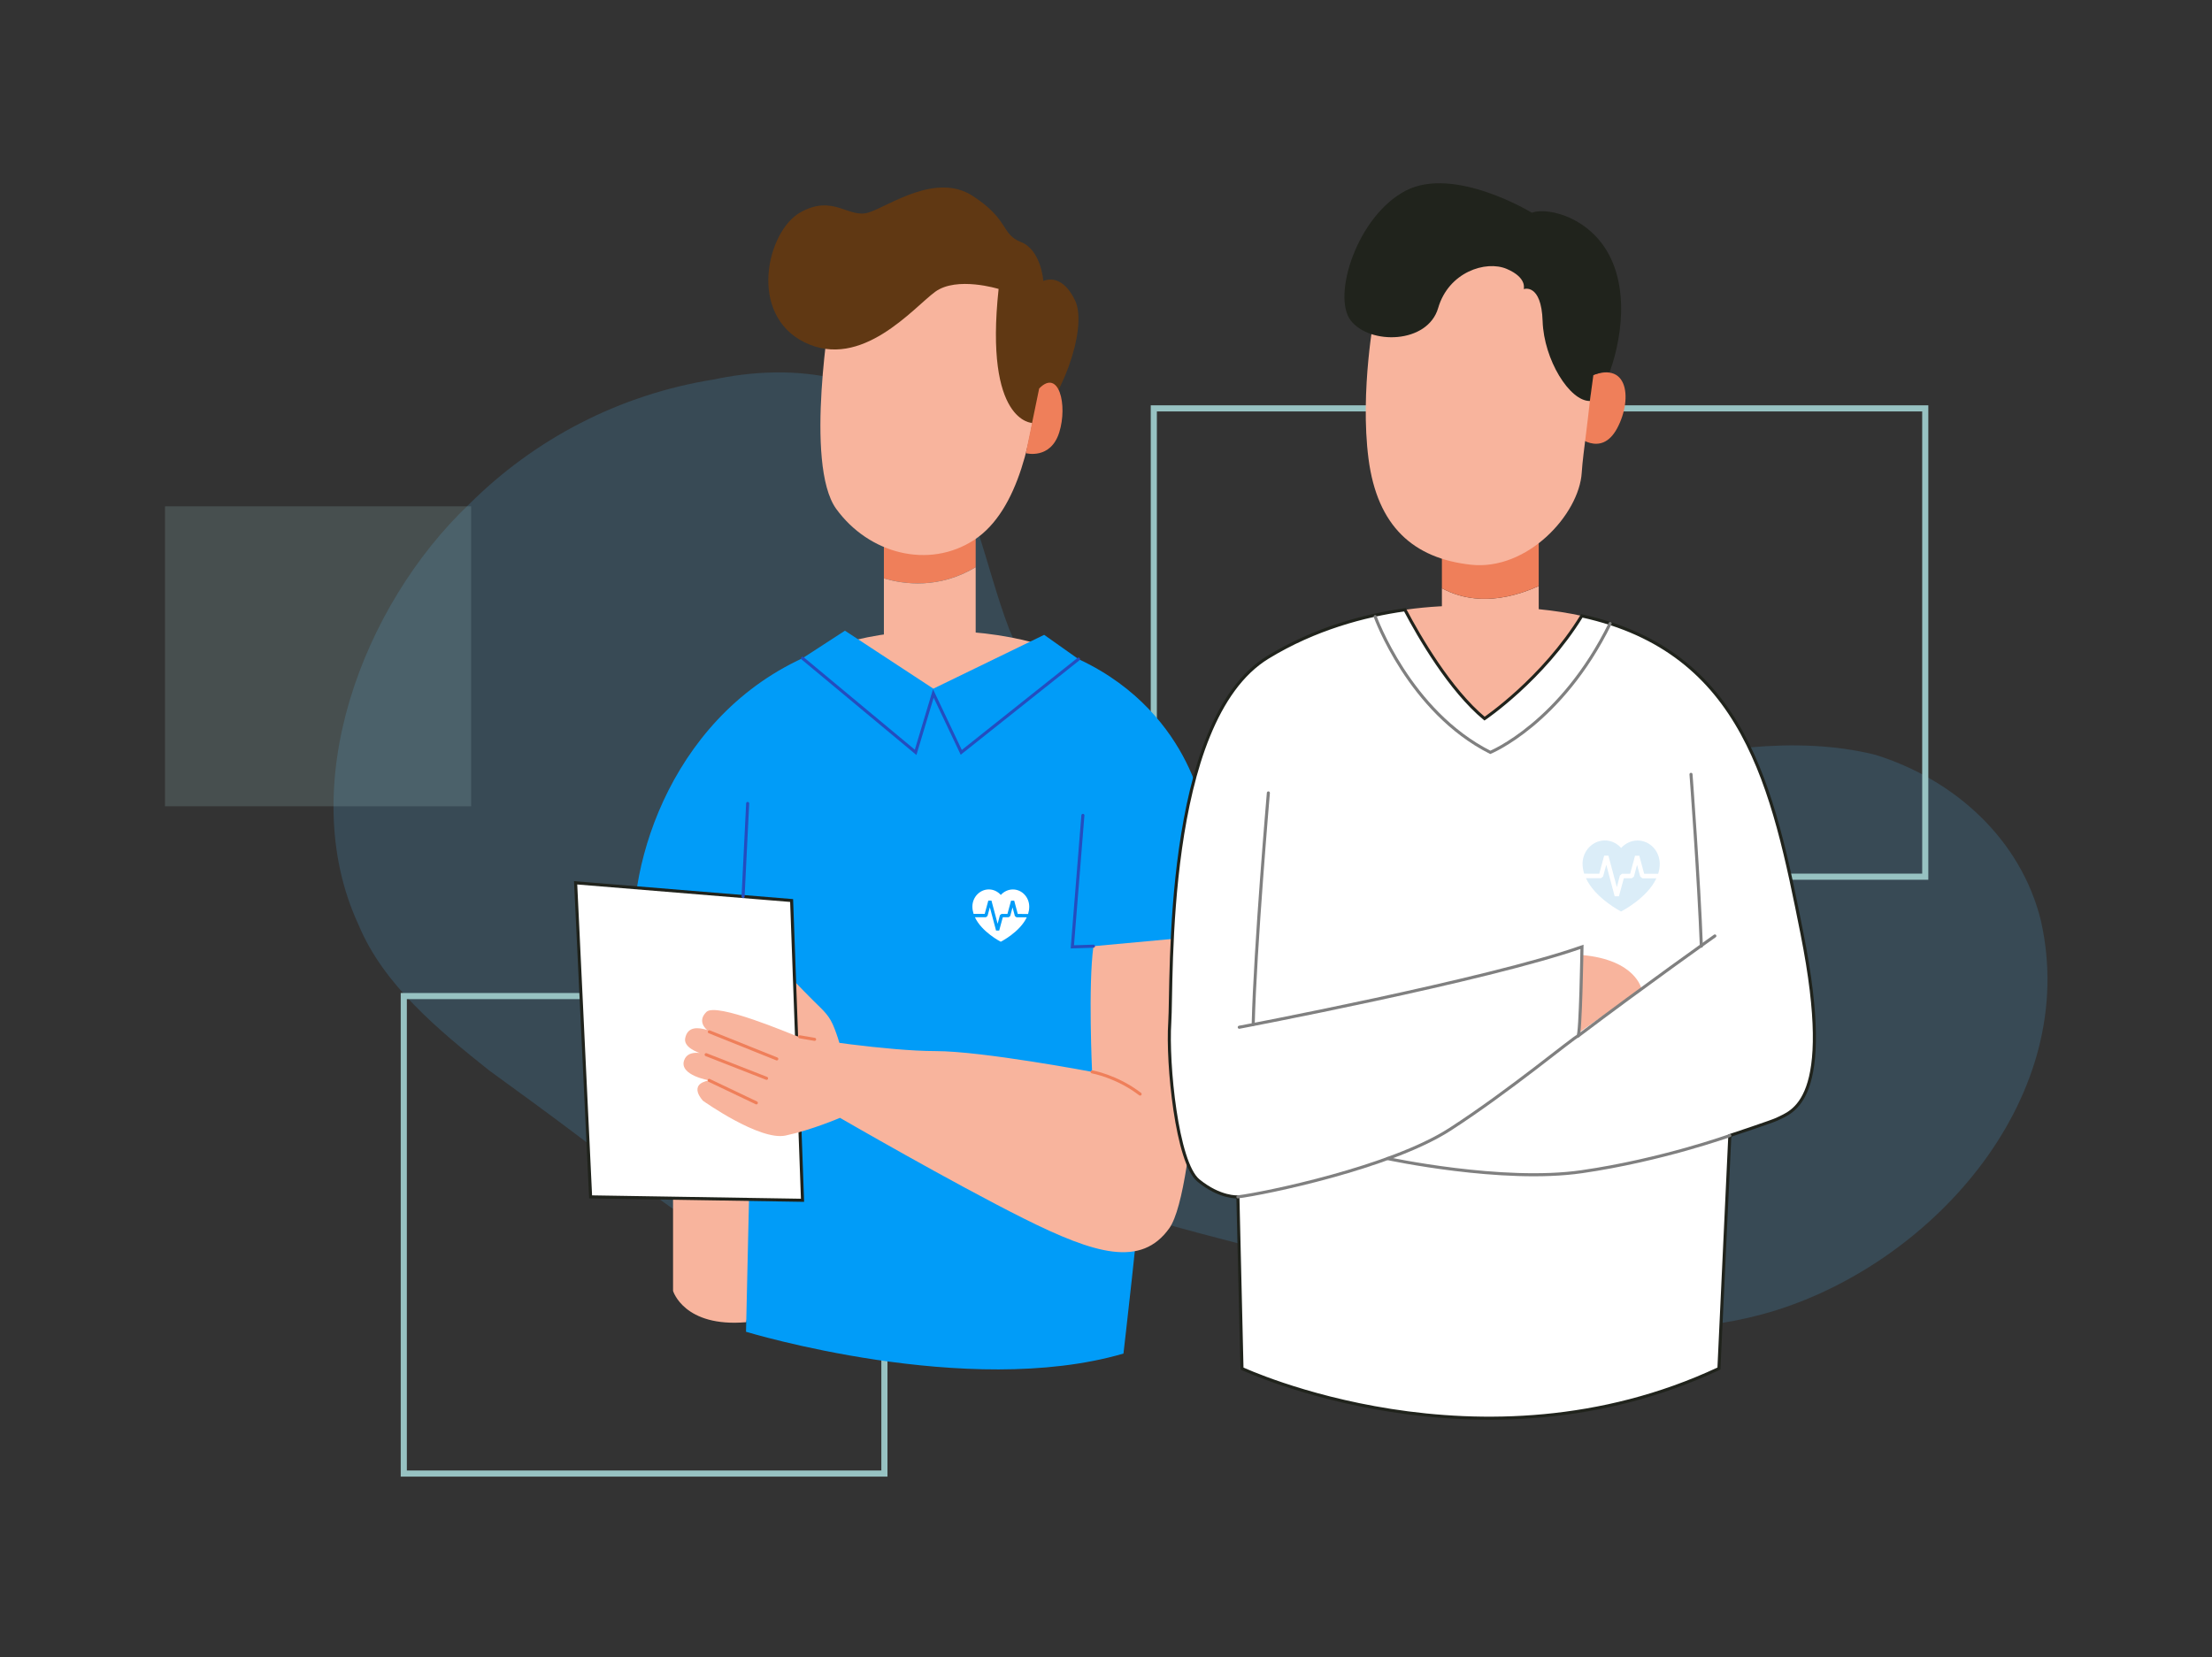 <?xml version="1.0" encoding="utf-8"?>
<!-- Generator: Adobe Illustrator 17.0.0, SVG Export Plug-In . SVG Version: 6.00 Build 0)  -->
<!DOCTYPE svg PUBLIC "-//W3C//DTD SVG 1.1//EN" "http://www.w3.org/Graphics/SVG/1.1/DTD/svg11.dtd">
<svg version="1.1" id="Capa_1" xmlns="http://www.w3.org/2000/svg" xmlns:xlink="http://www.w3.org/1999/xlink" x="0px" y="0px"
	 width="722.566px" height="541.473px" viewBox="0 0 722.566 541.473" enable-background="new 0 0 722.566 541.473"
	 xml:space="preserve">
<rect x="0" y="0" width="722.566" height="541.473" fill="#333333" stroke="none"/>
<g>
	<g>
		<g opacity="0.2">
			<path fill="#49A4DC" d="M316.899,374.417c0,0,0-0.255,0,1.38c37,19.623,80.004,27.8,120.886,39.246
				c47.423,11.447,94.784,27.8,142.206,13.082c52.329-16.353,99.72-70.317,86.638-127.551
				c-6.541-26.164-27.815-45.788-53.979-53.964c-26.164-6.541-55.607-1.635-81.771,4.906c-24.529,6.541-49.062,13.082-75.226,16.353
				c-26.164,1.635-52.331-1.635-76.86-11.447c-22.894-9.812-39.247-27.8-49.059-50.693c-8.176-21.259-11.447-45.788-26.165-63.776
				c-17.988-21.259-47.423-22.894-70.317-17.988c-31.07,4.906-58.87,19.623-80.128,40.882
				c-34.341,32.705-57.235,91.575-35.976,137.363c8.176,19.623,26.164,34.341,42.517,47.423
				c17.988,13.082,35.976,26.164,53.964,40.882c24.529,17.988,73.587,47.423,94.846,9.812c3.271-8.176,6.665-14.59,8.301-21.131"/>
		</g>
		<rect x="376.899" y="133.417" fill="none" stroke="#97C2C2" stroke-width="2" stroke-miterlimit="10" width="252" height="153"/>
		<rect x="53.899" y="165.417" opacity="0.2" fill="#97C2C2" width="100" height="98"/>
		<rect x="131.899" y="325.417" fill="none" stroke="#97C2C2" stroke-width="2" stroke-miterlimit="10" width="157" height="156"/>
		<g>
			<g>
				<path fill="#EF7F5A" d="M318.713,185.308v-14.63h-29.982v18.267C295.313,190.929,306.744,192.463,318.713,185.308z"/>
				<path fill="#F8B49D" d="M288.732,188.945v24.467h29.982v-28.103C306.744,192.463,295.313,190.929,288.732,188.945z"/>
			</g>
			<path fill="#F8B49D" d="M271.526,99.819c0,0-8.956,51.848,1.65,66.46c10.605,14.612,30.166,19.797,45.014,10.134
				c14.848-9.663,19.325-34.88,20.975-53.027s-3.535-36.53-22.625-40.065C297.45,79.787,277.889,83.322,271.526,99.819z"/>
			<path fill="#603813" d="M326.203,94.399c0,0-13.669-4.242-20.739,0.943c-7.07,5.185-24.039,25.689-42.657,16.497
				s-12.255-36.294-1.414-42.422c10.841-6.128,15.79,2.121,22.389,0c6.599-2.121,21.918-13.198,33.937-5.421
				c12.019,7.777,9.191,12.491,15.79,15.083c6.599,2.592,7.306,12.726,7.306,12.726s5.892-3.064,10.37,6.363
				c4.478,9.427-5.503,35.018-13.946,40.016C337.238,138.185,321.489,138.185,326.203,94.399z"/>
			<path fill="#EF7F5A" d="M335.096,148.054c0,0,8.075,2.2,10.904-6.756c2.828-8.956-0.132-20.975-6.547-14.376L335.096,148.054z"/>
			<path fill="#F8B49D" d="M243.774,431.961c-20.377,1.768-23.914-10.225-23.914-10.225v-45.404l31.382,11.017L243.774,431.961"/>
			<g>
				<path fill="#F8B49D" d="M307.998,226.799c17.04-0.416,27.471-8.97,33.137-15.855c-9.275-2.843-20.153-4.652-32.914-4.878
					c-11.938-0.211-22.644,1.22-32.212,3.912C280.458,217.33,289.841,227.243,307.998,226.799z"/>
				<path fill="#019CF8" d="M340.8,210.945c-5.665,6.885-15.929,15.438-32.97,15.855c-18.156,0.444-27.456-9.469-31.906-16.821
					c-50.905,14.327-69.466,64.487-68.904,94.463c0.668,35.611,39.36,12.019,39.36,12.019l-2.688,118.63
					c0,0,72.326,22.034,123.294,7.122c0,0,5.337-45.833,6.005-58.416c0.668-12.584,3.893-70.674,3.893-70.674l15.912-11.351v-37.837
					C392.796,263.934,386.364,224.912,340.8,210.945z"/>
			</g>
			<path fill="#F8B49D" d="M257.029,318.019c0,0,4.674,4.936,8.458,8.7c3.784,3.764,5.451,4.976,7.122,9.328
				c1.671,4.353,2.56,8.235,2.56,8.235l-16.359-2.893L257.029,318.019z"/>
			<polygon fill="#FFFFFF" stroke="#20231C" stroke-miterlimit="10" points="188.033,288.417 258.587,294.204 262.148,392.134 
				192.929,391.022 			"/>
			<path fill="#F8B49D" d="M357.185,309.123l36.279-3.345c0,0-2.296,82.573-11.497,95.482c-9.202,12.909-24.239,8.458-47.435-3.116
				s-60.142-32.94-60.142-32.94s-9.348,4.006-17.806,5.787c-8.458,1.781-26.931-11.351-26.931-11.351s-5.23-5.342,2.003-6.677
				c0,0-9.826-1.657-8.198-6.51c1.447-4.312,7.975-1.725,7.975-1.725c8.534,1.468-8.8,0.126-7.598-5.601
				c0.81-3.858,4.259-3.524,7.153-2.634c0,0-3.52-2.683-0.223-5.898c3.275-3.194,27.48,7.197,29.431,7.883
				s29.995,4.915,45.352,4.915c15.357,0,51.191,6.788,51.191,6.788S355.405,321.816,357.185,309.123z"/>
			<g>
				<path fill="#F8B49D" d="M471.007,192.169v19.239h31.627v-19.932C487.884,198.068,477.464,195.719,471.007,192.169z"/>
				<path fill="#EF7F5A" d="M502.634,191.476v-16.124h-31.627v16.817C477.464,195.719,487.884,198.068,502.634,191.476z"/>
			</g>
			<path fill="#EF7F5A" d="M514.624,142.04c0,0,8.243,7.83,13.6-2.061c5.358-9.891,3.709-24.316-11.54-15.661
				C501.436,132.973,514.624,142.04,514.624,142.04z"/>
			<path fill="#F8B49D" d="M449.095,102.064c0,0-4.946,25.552-2.061,47.807s14.837,32.558,33.383,34.619
				c18.546,2.061,35.443-16.485,36.268-30.086c0.824-13.6,9.067-53.577-1.648-63.88C504.321,80.221,465.581,62.087,449.095,102.064z
				"/>
			<g>
				<path fill="#F8B49D" d="M484.94,234.778c0,0,19.012-12.811,31.762-33.569c-8.742-1.91-18.67-2.932-29.981-2.932
					c0,0-11.622-1.342-27.781,0.94C463.673,208.202,473.62,225.371,484.94,234.778z"/>
				<path fill="#FFFFFF" stroke="#20231C" stroke-miterlimit="10" d="M588.658,305.11c-9.489-47.75-18.769-92.28-71.956-103.901
					c-12.75,20.758-31.762,33.569-31.762,33.569c-11.32-9.407-21.267-26.576-26.001-35.562c-13.181,1.861-29.378,6.131-44.777,15.53
					c-34.276,20.921-31.16,105.943-32.05,119.297c-0.89,13.354,2.289,45.849,9.38,51.636c7.09,5.787,12.877,5.342,12.877,5.342
					l1.335,56.087c0,0,77.899,36.501,155.798,0l3.561-76.119c0,0,14.06-4.673,15.357-5.342
					C585.231,363.17,599.627,360.307,588.658,305.11z"/>
			</g>
			<path fill="none" stroke="#808080" stroke-linecap="round" stroke-miterlimit="10" d="M565.065,370.99
				c0,0-22.257,8.013-48.298,11.796c-26.041,3.784-63.514-4.284-63.514-4.284"/>
			<path fill="#20231C" d="M500.406,69.505c0,0-25.346-15.455-41.213-7.212c-15.867,8.243-24.192,34.456-17.938,42.45
				c6.254,7.994,25.113,7.624,28.532-4.121s15.577-15.661,22.377-12.776c6.8,2.885,5.564,6.594,5.564,6.594s5.77-2.061,6.182,10.509
				c0.412,12.57,8.82,26.146,15.435,26.055l1.144-8.483c0,0,3.437-1.51,5.264-0.858c0,0,7.289-18.156,1.687-34.23
				C521.837,71.36,505.764,67.445,500.406,69.505z"/>
			<path fill="#F8B49D" d="M516.768,312.01l-1.042,25.382l20.478-14.318C536.203,323.074,534.351,313.568,516.768,312.01z"/>
			<path fill="none" stroke="#808080" stroke-linecap="round" stroke-miterlimit="10" d="M404.815,335.602
				c0,0,81.015-15.357,111.952-26.263c0,0-0.445,29.157-1.335,29.157s-22.479,18.028-41.843,30.492
				c-19.364,12.464-60.316,20.922-69.219,22.034"/>
			<path fill="none" stroke="#808080" stroke-linecap="round" stroke-miterlimit="10" d="M414.325,259.046
				c0,0-4.349,50.608-4.957,75.605"/>
			<path fill="none" stroke="#808080" stroke-linecap="round" stroke-miterlimit="10" d="M560.169,305.778
				c0,0-22.999,16.301-44.736,32.718"/>
			<path fill="none" stroke="#808080" stroke-linecap="round" stroke-miterlimit="10" d="M552.379,252.973
				c0,0,2.593,34.678,3.383,56.15"/>
			<path fill="none" stroke="#808080" stroke-linecap="round" stroke-miterlimit="10" d="M449.218,201.442
				c0,0,11.106,30.999,37.603,44.353c0,0,23.079-9.404,39.144-42.094"/>
			<path fill="none" stroke="#EF7F5A" stroke-linecap="round" stroke-miterlimit="10" d="M356.74,350.18
				c0,0,8.012,1.383,15.691,7.257"/>
			
				<line fill="none" stroke="#EF7F5A" stroke-linecap="round" stroke-miterlimit="10" x1="231.712" y1="337.104" x2="253.746" y2="345.951"/>
			
				<line fill="none" stroke="#EF7F5A" stroke-linecap="round" stroke-miterlimit="10" x1="230.665" y1="344.567" x2="250.408" y2="352.295"/>
			
				<line fill="none" stroke="#EF7F5A" stroke-linecap="round" stroke-miterlimit="10" x1="231.656" y1="352.962" x2="247.069" y2="360.307"/>
			
				<line fill="none" stroke="#EF7F5A" stroke-linecap="round" stroke-miterlimit="10" x1="261.234" y1="338.723" x2="266.099" y2="339.558"/>
			<polyline fill="none" stroke="#244DBF" stroke-linecap="round" stroke-miterlimit="10" points="357.185,309.123 350.286,309.339 
				353.736,266.383 			"/>
			
				<line fill="none" stroke="#244DBF" stroke-linecap="round" stroke-miterlimit="10" x1="244.231" y1="262.488" x2="242.729" y2="292.903"/>
			<polygon fill="#019CF8" points="341.084,207.402 304.882,224.985 276.009,206.046 262.148,215.047 299.095,245.795 
				304.882,226.543 314.007,245.795 352.293,215.334 			"/>
			<polyline fill="none" stroke="#244DBF" stroke-linecap="round" stroke-miterlimit="10" points="262.148,215.047 299.095,245.795 
				304.882,226.543 314.007,245.795 352.293,215.334 			"/>
		</g>
	</g>
	<g>
		<path fill="#FFFFFF" d="M321.661,298.573L321.661,298.573l1.178-4.342l1.028,0.002l2.018,7.576l0.747-2.828l0.516-0.399
			l1.941,0.003l1.178-4.342l1.03,0.002l1.164,4.346l3.373,0.005c0.229-0.742,0.372-1.543,0.374-2.372
			c0.005-3.114-2.391-5.633-5.335-5.638c-1.542-0.002-2.972,0.71-3.947,1.796c-0.969-1.088-2.367-1.806-3.911-1.808
			c-2.943-0.005-5.375,2.507-5.38,5.621c-0.001,0.829,0.169,1.631,0.396,2.374L321.661,298.573z"/>
		<path fill="#FFFFFF" d="M332.031,299.675l3.373,0.005c-2.266,4.855-8.501,7.988-8.501,7.988s-6.195-3.152-8.446-8.014l3.601,0.006
			l0.514-0.4l0.777-2.827l2.018,7.577l1.028,0.002l1.178-4.343l1.916,0.003l0.514-0.4l0.747-2.827l0.767,2.83L332.031,299.675z"/>
	</g>
	<g opacity="0.2">
		<path fill="#49A4DC" d="M522.413,285.441L522.413,285.441l1.6-5.894l1.395,0.002l2.74,10.284l1.014-3.84l0.701-0.541l2.636,0.004
			l1.6-5.894l1.398,0.002l1.581,5.899l4.579,0.007c0.311-1.007,0.505-2.095,0.507-3.221c0.007-4.227-3.246-7.647-7.242-7.653
			c-2.093-0.003-4.035,0.964-5.358,2.438c-1.315-1.478-3.214-2.451-5.31-2.455c-3.996-0.006-7.297,3.403-7.304,7.63
			c-0.002,1.126,0.229,2.214,0.538,3.222L522.413,285.441z"/>
		<path fill="#49A4DC" d="M536.491,286.937l4.579,0.007c-3.076,6.591-11.54,10.843-11.54,10.843s-8.41-4.279-11.466-10.88
			l4.889,0.008l0.698-0.543l1.054-3.838l2.74,10.286l1.395,0.002l1.6-5.895l2.601,0.004l0.698-0.543l1.014-3.838l1.041,3.841
			L536.491,286.937z"/>
	</g>
</g>
</svg>
